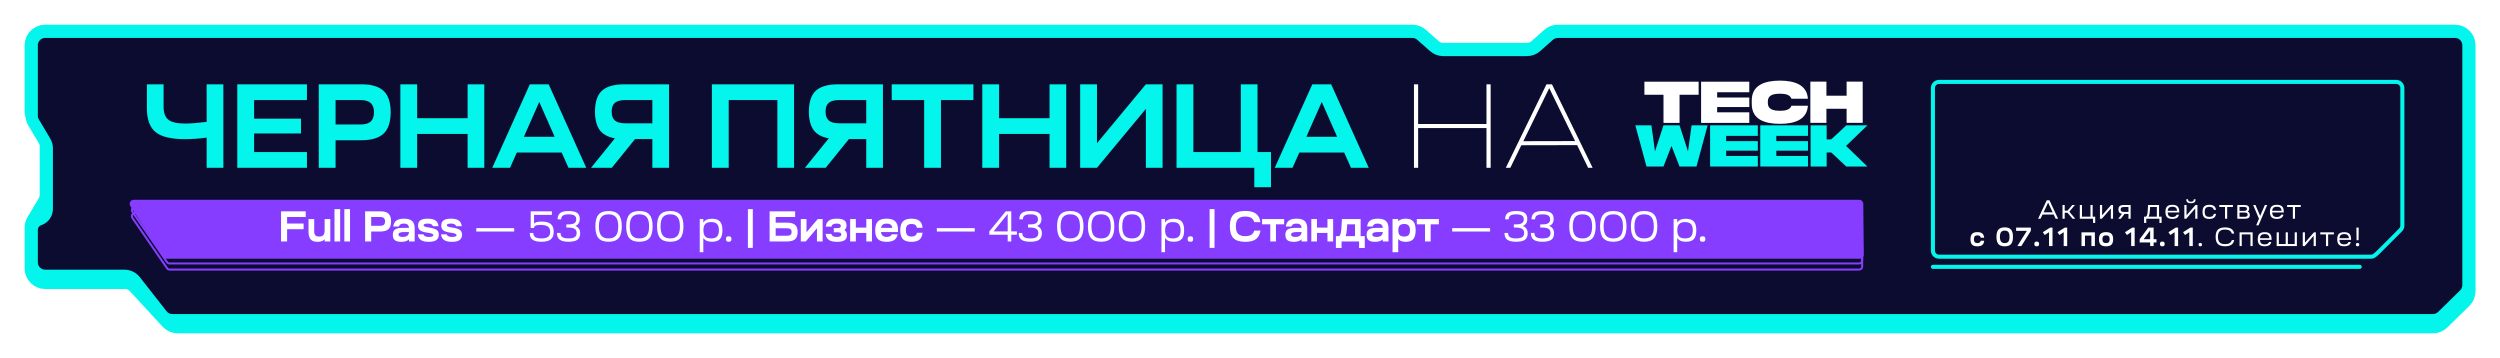 <?xml version="1.0" encoding="UTF-8"?> <svg xmlns="http://www.w3.org/2000/svg" width="1188" height="170" viewBox="0 0 1188 170" fill="none"><g filter="url(#filter0_f_3284_1050)"><path d="M671.15 15.125H21.473C17.944 15.125 15.084 17.985 15.084 21.514V52.773C15.084 55.186 16.48 57.381 18.666 58.403C20.852 59.425 22.248 61.62 22.248 64.033V92.622C22.248 93.772 21.938 94.9 21.35 95.888L15.982 104.911C15.394 105.899 15.084 107.027 15.084 108.177V127.561C15.084 131.089 17.944 133.949 21.473 133.949H59.448C61.232 133.949 62.934 134.695 64.144 136.007L79.787 152.969C80.997 154.281 82.7 155.027 84.484 155.027H1156.14C1157.81 155.027 1159.42 154.371 1160.61 153.2L1171.08 142.937C1172.3 141.735 1172.99 140.091 1172.99 138.375V21.514C1172.99 17.985 1170.13 15.125 1166.61 15.125H740.294C738.736 15.125 737.232 15.694 736.064 16.726L729.911 22.161C728.743 23.192 727.239 23.762 725.681 23.762H685.763C684.205 23.762 682.701 23.192 681.533 22.161L675.38 16.726C674.212 15.694 672.708 15.125 671.15 15.125Z" stroke="#03F5EC" stroke-width="6.76"></path></g><path d="M671.15 15.125H21.473C17.944 15.125 15.084 17.985 15.084 21.514V54.971C15.084 56.121 15.394 57.249 15.982 58.237L21.35 67.26C21.938 68.248 22.248 69.377 22.248 70.526V99.295C22.248 101.549 20.805 103.55 18.666 104.262C16.527 104.974 15.084 106.976 15.084 109.23V124.664C15.084 128.192 17.944 131.052 21.473 131.052H59.139C61.101 131.052 62.954 131.954 64.165 133.497L76.869 149.685C78.08 151.228 79.933 152.129 81.895 152.129H1156.14C1157.81 152.129 1159.42 151.473 1160.61 150.303L1171.08 140.04C1172.3 138.838 1172.99 137.194 1172.99 135.478V21.514C1172.99 17.985 1170.13 15.125 1166.61 15.125H740.294C738.736 15.125 737.232 15.694 736.064 16.726L729.911 22.161C728.743 23.192 727.239 23.762 725.681 23.762H685.763C684.205 23.762 682.701 23.192 681.533 22.161L675.38 16.726C674.212 15.694 672.708 15.125 671.15 15.125Z" fill="#0C0C30" stroke="#03F5EC" stroke-width="5.794"></path><g filter="url(#filter1_f_3284_1050)"><path d="M79.394 127.475L62.925 103.556C62.263 102.595 62.951 101.286 64.118 101.286H883.214C884.008 101.286 884.655 101.925 884.663 102.719L884.911 126.638C884.919 127.444 884.269 128.102 883.463 128.102H80.587C80.111 128.102 79.664 127.868 79.394 127.475Z" stroke="#863DFF" stroke-width="0.966"></path></g><g filter="url(#filter2_f_3284_1050)"><path d="M79.394 124.576L62.925 100.657C62.263 99.696 62.951 98.387 64.118 98.387H883.214C884.008 98.387 884.655 99.027 884.663 99.821L884.911 123.74C884.919 124.546 884.269 125.204 883.463 125.204H80.587C80.111 125.204 79.664 124.969 79.394 124.576Z" stroke="#863DFF" stroke-width="0.966"></path></g><path d="M63.544 94.939C62.014 94.939 61.091 96.635 61.923 97.92L77.543 122.063C77.899 122.613 78.51 122.945 79.165 122.945H883.738C884.813 122.945 885.68 122.069 885.67 120.995L885.434 96.852C885.424 95.793 884.562 94.939 883.503 94.939H63.544Z" fill="#863DFF"></path><path d="M136.431 114.734H133.547V100.418H145.287V103.117H136.431V106.226H144.264V108.926H136.431V114.734ZM146.615 104.099H149.315V110.092C149.315 110.896 149.506 111.482 149.887 111.851C150.269 112.219 150.869 112.403 151.687 112.403C152.601 112.403 153.255 112.171 153.651 111.707C154.06 111.244 154.264 110.48 154.264 109.417V104.099H156.964V114.734H154.264V113.671C153.569 114.503 152.444 114.918 150.89 114.918C149.403 114.918 148.319 114.537 147.638 113.773C146.956 113.01 146.615 111.782 146.615 110.092V104.099ZM158.949 114.734V99.395H161.648V114.734H158.949ZM163.633 114.734V99.395H166.332V114.734H163.633ZM173.505 114.734V100.418H180.786C182.558 100.418 183.84 100.8 184.631 101.563C185.435 102.313 185.838 103.527 185.838 105.204C185.838 106.881 185.435 108.101 184.631 108.865C183.84 109.628 182.558 110.01 180.786 110.01H176.389V114.734H173.505ZM176.389 107.31H180.622C181.44 107.31 182.034 107.147 182.402 106.819C182.783 106.478 182.974 105.94 182.974 105.204C182.974 104.481 182.783 103.956 182.402 103.629C182.034 103.288 181.44 103.117 180.622 103.117H176.389V107.31ZM190.672 114.918C189.295 114.918 188.279 114.659 187.624 114.141C186.984 113.61 186.663 112.764 186.663 111.605C186.663 110.419 187.018 109.574 187.727 109.069C188.436 108.551 189.581 108.292 191.163 108.292H194.353C194.299 107.569 194.074 107.051 193.678 106.738C193.296 106.41 192.697 106.247 191.878 106.247C190.556 106.247 189.779 106.717 189.547 107.658H186.888C187.052 106.349 187.536 105.401 188.34 104.815C189.145 104.215 190.358 103.915 191.981 103.915C193.753 103.915 195.042 104.283 195.846 105.02C196.651 105.742 197.053 106.915 197.053 108.537V114.734H194.353V113.732C193.576 114.523 192.349 114.918 190.672 114.918ZM189.363 111.482C189.363 112.219 190.024 112.587 191.347 112.587C192.274 112.587 192.969 112.423 193.433 112.096C193.91 111.755 194.217 111.23 194.353 110.521V110.276H191.878C190.201 110.276 189.363 110.678 189.363 111.482ZM198.536 111.339H201.195C201.454 112.171 202.32 112.587 203.793 112.587C205.211 112.587 205.92 112.301 205.92 111.728C205.92 111.21 205.027 110.828 203.24 110.583C201.577 110.392 200.398 110.037 199.702 109.519C199.007 108.987 198.659 108.196 198.659 107.147C198.659 106.042 199.027 105.231 199.764 104.713C200.5 104.181 201.666 103.915 203.261 103.915C204.911 103.915 206.138 104.201 206.942 104.774C207.76 105.333 208.244 106.24 208.394 107.494H205.736C205.586 107.058 205.313 106.744 204.918 106.553C204.536 106.349 203.97 106.247 203.22 106.247C201.925 106.247 201.277 106.513 201.277 107.044C201.277 107.535 202.095 107.89 203.731 108.108C205.531 108.367 206.779 108.742 207.474 109.233C208.169 109.71 208.517 110.467 208.517 111.503C208.517 112.648 208.129 113.507 207.351 114.08C206.588 114.639 205.374 114.918 203.711 114.918C202.075 114.918 200.841 114.632 200.009 114.059C199.177 113.487 198.686 112.58 198.536 111.339ZM209.572 111.339H212.231C212.49 112.171 213.356 112.587 214.828 112.587C216.246 112.587 216.955 112.301 216.955 111.728C216.955 111.21 216.062 110.828 214.276 110.583C212.612 110.392 211.433 110.037 210.738 109.519C210.042 108.987 209.695 108.196 209.695 107.147C209.695 106.042 210.063 105.231 210.799 104.713C211.535 104.181 212.701 103.915 214.296 103.915C215.946 103.915 217.173 104.201 217.978 104.774C218.796 105.333 219.28 106.24 219.43 107.494H216.771C216.621 107.058 216.348 106.744 215.953 106.553C215.571 106.349 215.005 106.247 214.255 106.247C212.96 106.247 212.312 106.513 212.312 107.044C212.312 107.535 213.131 107.89 214.767 108.108C216.567 108.367 217.814 108.742 218.509 109.233C219.205 109.71 219.553 110.467 219.553 111.503C219.553 112.648 219.164 113.507 218.387 114.08C217.623 114.639 216.41 114.918 214.746 114.918C213.11 114.918 211.876 114.632 211.044 114.059C210.213 113.487 209.722 112.58 209.572 111.339ZM226.341 110.01V108.415H244.339V110.01H226.341ZM251.751 110.685H253.428C253.428 111.598 253.735 112.266 254.348 112.689C254.975 113.098 255.95 113.303 257.273 113.303C258.718 113.303 259.775 113.05 260.443 112.546C261.111 112.041 261.445 111.244 261.445 110.153C261.445 109.008 261.077 108.176 260.341 107.658C259.618 107.14 258.452 106.881 256.843 106.881C255.766 106.881 254.982 106.997 254.491 107.228C254.014 107.46 253.775 107.828 253.775 108.333H252.18V100.418H262.243V102.095H253.775V106.185C254.457 105.585 255.657 105.285 257.375 105.285C259.366 105.285 260.818 105.674 261.731 106.451C262.659 107.215 263.122 108.435 263.122 110.112C263.122 111.776 262.659 112.989 261.731 113.753C260.804 114.503 259.318 114.878 257.273 114.878C255.35 114.878 253.946 114.55 253.06 113.896C252.187 113.228 251.751 112.157 251.751 110.685ZM264.67 110.685H266.368C266.368 111.598 266.668 112.266 267.268 112.689C267.881 113.098 268.856 113.303 270.192 113.303C271.515 113.303 272.483 113.098 273.096 112.689C273.71 112.266 274.017 111.605 274.017 110.705C274.017 109.792 273.69 109.137 273.035 108.742C272.381 108.333 271.324 108.128 269.865 108.128H269.129V106.635H269.967C271.331 106.635 272.312 106.451 272.912 106.083C273.526 105.701 273.833 105.081 273.833 104.222C273.833 103.39 273.546 102.79 272.974 102.422C272.415 102.04 271.508 101.849 270.254 101.849C268.999 101.849 268.086 102.04 267.513 102.422C266.954 102.79 266.674 103.397 266.674 104.242H264.977C264.977 102.852 265.393 101.843 266.224 101.215C267.056 100.588 268.399 100.275 270.254 100.275C272.094 100.275 273.43 100.575 274.262 101.175C275.094 101.761 275.51 102.722 275.51 104.058C275.51 105.735 274.801 106.84 273.383 107.372C274.924 107.944 275.694 109.117 275.694 110.889C275.694 112.294 275.258 113.31 274.385 113.937C273.512 114.564 272.115 114.878 270.192 114.878C268.256 114.878 266.852 114.55 265.979 113.896C265.106 113.228 264.67 112.157 264.67 110.685ZM284.41 102.013C285.406 100.854 287.001 100.275 289.196 100.275C291.391 100.275 292.987 100.854 293.982 102.013C294.977 103.158 295.475 105.013 295.475 107.576C295.475 110.139 294.977 112.001 293.982 113.16C292.987 114.305 291.391 114.878 289.196 114.878C287.001 114.878 285.406 114.305 284.41 113.16C283.415 112.001 282.917 110.139 282.917 107.576C282.917 105.013 283.415 103.158 284.41 102.013ZM284.594 107.576C284.594 109.567 284.962 111.019 285.699 111.932C286.435 112.846 287.601 113.303 289.196 113.303C290.805 113.303 291.971 112.853 292.693 111.953C293.43 111.039 293.798 109.58 293.798 107.576C293.798 105.572 293.43 104.12 292.693 103.22C291.971 102.306 290.805 101.849 289.196 101.849C287.601 101.849 286.435 102.306 285.699 103.22C284.962 104.12 284.594 105.572 284.594 107.576ZM299.061 102.013C300.056 100.854 301.651 100.275 303.847 100.275C306.042 100.275 307.637 100.854 308.632 102.013C309.628 103.158 310.125 105.013 310.125 107.576C310.125 110.139 309.628 112.001 308.632 113.16C307.637 114.305 306.042 114.878 303.847 114.878C301.651 114.878 300.056 114.305 299.061 113.16C298.065 112.001 297.568 110.139 297.568 107.576C297.568 105.013 298.065 103.158 299.061 102.013ZM299.245 107.576C299.245 109.567 299.613 111.019 300.349 111.932C301.086 112.846 302.251 113.303 303.847 113.303C305.455 113.303 306.621 112.853 307.344 111.953C308.08 111.039 308.448 109.58 308.448 107.576C308.448 105.572 308.08 104.12 307.344 103.22C306.621 102.306 305.455 101.849 303.847 101.849C302.251 101.849 301.086 102.306 300.349 103.22C299.613 104.12 299.245 105.572 299.245 107.576ZM313.711 102.013C314.707 100.854 316.302 100.275 318.497 100.275C320.692 100.275 322.288 100.854 323.283 102.013C324.278 103.158 324.776 105.013 324.776 107.576C324.776 110.139 324.278 112.001 323.283 113.16C322.288 114.305 320.692 114.878 318.497 114.878C316.302 114.878 314.707 114.305 313.711 113.16C312.716 112.001 312.218 110.139 312.218 107.576C312.218 105.013 312.716 103.158 313.711 102.013ZM313.895 107.576C313.895 109.567 314.263 111.019 315 111.932C315.736 112.846 316.902 113.303 318.497 113.303C320.106 113.303 321.272 112.853 321.994 111.953C322.731 111.039 323.099 109.58 323.099 107.576C323.099 105.572 322.731 104.12 321.994 103.22C321.272 102.306 320.106 101.849 318.497 101.849C316.902 101.849 315.736 102.306 315 103.22C314.263 104.12 313.895 105.572 313.895 107.576ZM332.521 119.847V104.099H334.219V105.776C334.941 104.563 336.325 103.956 338.37 103.956C340.102 103.956 341.357 104.392 342.134 105.265C342.911 106.124 343.299 107.508 343.299 109.417C343.299 111.326 342.911 112.716 342.134 113.589C341.357 114.448 340.102 114.878 338.37 114.878C336.339 114.878 334.955 114.271 334.219 113.057V119.847H332.521ZM335.119 112.382C335.705 112.996 336.646 113.303 337.941 113.303C339.236 113.303 340.17 112.996 340.743 112.382C341.329 111.769 341.622 110.78 341.622 109.417C341.622 108.067 341.329 107.085 340.743 106.472C340.157 105.844 339.223 105.531 337.941 105.531C336.659 105.531 335.725 105.844 335.139 106.472C334.553 107.085 334.26 108.067 334.26 109.417C334.26 110.78 334.546 111.769 335.119 112.382ZM345.271 114.591C345.067 114.387 344.965 114.053 344.965 113.589C344.965 113.125 345.067 112.791 345.271 112.587C345.476 112.382 345.81 112.28 346.274 112.28C346.737 112.28 347.071 112.382 347.276 112.587C347.48 112.791 347.582 113.125 347.582 113.589C347.582 114.053 347.48 114.387 347.276 114.591C347.071 114.782 346.737 114.878 346.274 114.878C345.81 114.878 345.476 114.782 345.271 114.591ZM355.404 117.802V99.395H357.735V117.802H355.404ZM374.005 114.734H365.722V100.418H377.85V103.117H368.606V105.797H374.005C375.764 105.797 377.039 106.151 377.83 106.86C378.634 107.556 379.036 108.687 379.036 110.255C379.036 111.823 378.634 112.962 377.83 113.671C377.039 114.38 375.764 114.734 374.005 114.734ZM373.821 108.476H368.606V112.035H373.821C374.653 112.035 375.253 111.898 375.621 111.626C375.989 111.339 376.173 110.883 376.173 110.255C376.173 109.628 375.989 109.178 375.621 108.905C375.253 108.619 374.653 108.476 373.821 108.476ZM380.547 114.734V104.099H383.247V110.378L388.565 104.099H390.917V114.734H388.217V108.456L382.899 114.734H380.547ZM397.81 114.918C396.051 114.918 394.735 114.618 393.863 114.019C393.004 113.419 392.499 112.457 392.349 111.135H395.049C395.185 111.639 395.458 112.007 395.867 112.239C396.29 112.471 396.896 112.587 397.687 112.587C399.078 112.587 399.773 112.198 399.773 111.421C399.773 111.053 399.637 110.787 399.364 110.623C399.105 110.46 398.676 110.378 398.076 110.378H396.215V108.394H397.974C399.037 108.394 399.569 108.053 399.569 107.372C399.569 106.622 398.914 106.247 397.605 106.247C396.856 106.247 396.283 106.363 395.888 106.594C395.492 106.813 395.233 107.181 395.11 107.699H392.411C392.561 106.376 393.058 105.415 393.904 104.815C394.749 104.215 396.024 103.915 397.728 103.915C399.296 103.915 400.442 104.167 401.164 104.672C401.9 105.176 402.269 105.981 402.269 107.085C402.269 108.121 401.921 108.871 401.226 109.335C402.057 109.785 402.473 110.589 402.473 111.748C402.473 112.853 402.098 113.657 401.348 114.162C400.598 114.666 399.419 114.918 397.81 114.918ZM403.996 114.734V104.099H406.696V108.149H411.666V104.099H414.366V114.734H411.666V110.685H406.696V114.734H403.996ZM417.169 113.61C416.31 112.737 415.88 111.339 415.88 109.417C415.88 107.494 416.31 106.097 417.169 105.224C418.028 104.351 419.418 103.915 421.341 103.915C423.25 103.915 424.627 104.351 425.472 105.224C426.331 106.097 426.761 107.494 426.761 109.417C426.761 109.608 426.747 109.894 426.72 110.276H418.641C418.818 111.817 419.725 112.587 421.361 112.587C422.588 112.587 423.4 112.171 423.795 111.339H426.577C426.304 112.662 425.724 113.589 424.838 114.121C423.952 114.653 422.786 114.918 421.341 114.918C419.418 114.918 418.028 114.482 417.169 113.61ZM421.361 106.247C420.598 106.247 419.991 106.403 419.541 106.717C419.091 107.031 418.805 107.549 418.682 108.271H424.041C423.918 107.549 423.631 107.031 423.182 106.717C422.745 106.403 422.138 106.247 421.361 106.247ZM433.112 114.918C431.244 114.918 429.887 114.489 429.042 113.63C428.21 112.757 427.794 111.353 427.794 109.417C427.794 107.494 428.217 106.097 429.062 105.224C429.908 104.351 431.258 103.915 433.112 103.915C434.803 103.915 436.071 104.263 436.916 104.958C437.761 105.64 438.259 106.738 438.409 108.251H435.75C435.6 107.61 435.321 107.147 434.912 106.86C434.503 106.574 433.923 106.431 433.173 106.431C432.232 106.431 431.544 106.669 431.108 107.147C430.685 107.61 430.474 108.367 430.474 109.417C430.474 110.453 430.685 111.21 431.108 111.687C431.544 112.164 432.232 112.403 433.173 112.403C434.619 112.403 435.478 111.796 435.75 110.583H438.409C438.259 112.096 437.761 113.2 436.916 113.896C436.071 114.578 434.803 114.918 433.112 114.918ZM445.183 110.01V108.415H463.181V110.01H445.183ZM470.122 109.949L477.935 100.418H480.553V109.949H483.232V111.544H480.553V114.734H478.855V111.544H470.122V109.949ZM472.147 109.949H478.855V101.665L472.147 109.949ZM484.071 110.685H485.768C485.768 111.598 486.068 112.266 486.668 112.689C487.282 113.098 488.257 113.303 489.593 113.303C490.916 113.303 491.884 113.098 492.497 112.689C493.111 112.266 493.418 111.605 493.418 110.705C493.418 109.792 493.09 109.137 492.436 108.742C491.781 108.333 490.725 108.128 489.266 108.128H488.53V106.635H489.368C490.732 106.635 491.713 106.451 492.313 106.083C492.927 105.701 493.234 105.081 493.234 104.222C493.234 103.39 492.947 102.79 492.375 102.422C491.816 102.04 490.909 101.849 489.654 101.849C488.4 101.849 487.486 102.04 486.914 102.422C486.355 102.79 486.075 103.397 486.075 104.242H484.378C484.378 102.852 484.794 101.843 485.625 101.215C486.457 100.588 487.8 100.275 489.654 100.275C491.495 100.275 492.831 100.575 493.663 101.175C494.495 101.761 494.911 102.722 494.911 104.058C494.911 105.735 494.202 106.84 492.784 107.372C494.324 107.944 495.095 109.117 495.095 110.889C495.095 112.294 494.658 113.31 493.786 113.937C492.913 114.564 491.516 114.878 489.593 114.878C487.657 114.878 486.253 114.55 485.38 113.896C484.507 113.228 484.071 112.157 484.071 110.685ZM503.811 102.013C504.806 100.854 506.402 100.275 508.597 100.275C510.792 100.275 512.387 100.854 513.383 102.013C514.378 103.158 514.876 105.013 514.876 107.576C514.876 110.139 514.378 112.001 513.383 113.16C512.387 114.305 510.792 114.878 508.597 114.878C506.402 114.878 504.806 114.305 503.811 113.16C502.816 112.001 502.318 110.139 502.318 107.576C502.318 105.013 502.816 103.158 503.811 102.013ZM503.995 107.576C503.995 109.567 504.363 111.019 505.1 111.932C505.836 112.846 507.002 113.303 508.597 113.303C510.206 113.303 511.372 112.853 512.094 111.953C512.831 111.039 513.199 109.58 513.199 107.576C513.199 105.572 512.831 104.12 512.094 103.22C511.372 102.306 510.206 101.849 508.597 101.849C507.002 101.849 505.836 102.306 505.1 103.22C504.363 104.12 503.995 105.572 503.995 107.576ZM518.462 102.013C519.457 100.854 521.052 100.275 523.247 100.275C525.443 100.275 527.038 100.854 528.033 102.013C529.029 103.158 529.526 105.013 529.526 107.576C529.526 110.139 529.029 112.001 528.033 113.16C527.038 114.305 525.443 114.878 523.247 114.878C521.052 114.878 519.457 114.305 518.462 113.16C517.466 112.001 516.969 110.139 516.969 107.576C516.969 105.013 517.466 103.158 518.462 102.013ZM518.646 107.576C518.646 109.567 519.014 111.019 519.75 111.932C520.486 112.846 521.652 113.303 523.247 113.303C524.856 113.303 526.022 112.853 526.745 111.953C527.481 111.039 527.849 109.58 527.849 107.576C527.849 105.572 527.481 104.12 526.745 103.22C526.022 102.306 524.856 101.849 523.247 101.849C521.652 101.849 520.486 102.306 519.75 103.22C519.014 104.12 518.646 105.572 518.646 107.576ZM533.112 102.013C534.107 100.854 535.703 100.275 537.898 100.275C540.093 100.275 541.688 100.854 542.684 102.013C543.679 103.158 544.177 105.013 544.177 107.576C544.177 110.139 543.679 112.001 542.684 113.16C541.688 114.305 540.093 114.878 537.898 114.878C535.703 114.878 534.107 114.305 533.112 113.16C532.117 112.001 531.619 110.139 531.619 107.576C531.619 105.013 532.117 103.158 533.112 102.013ZM533.296 107.576C533.296 109.567 533.664 111.019 534.401 111.932C535.137 112.846 536.303 113.303 537.898 113.303C539.507 113.303 540.673 112.853 541.395 111.953C542.132 111.039 542.5 109.58 542.5 107.576C542.5 105.572 542.132 104.12 541.395 103.22C540.673 102.306 539.507 101.849 537.898 101.849C536.303 101.849 535.137 102.306 534.401 103.22C533.664 104.12 533.296 105.572 533.296 107.576ZM551.922 119.847V104.099H553.62V105.776C554.342 104.563 555.726 103.956 557.771 103.956C559.503 103.956 560.757 104.392 561.535 105.265C562.312 106.124 562.7 107.508 562.7 109.417C562.7 111.326 562.312 112.716 561.535 113.589C560.757 114.448 559.503 114.878 557.771 114.878C555.74 114.878 554.356 114.271 553.62 113.057V119.847H551.922ZM554.519 112.382C555.106 112.996 556.047 113.303 557.342 113.303C558.637 113.303 559.571 112.996 560.144 112.382C560.73 111.769 561.023 110.78 561.023 109.417C561.023 108.067 560.73 107.085 560.144 106.472C559.557 105.844 558.624 105.531 557.342 105.531C556.06 105.531 555.126 105.844 554.54 106.472C553.954 107.085 553.66 108.067 553.66 109.417C553.66 110.78 553.947 111.769 554.519 112.382ZM564.672 114.591C564.468 114.387 564.365 114.053 564.365 113.589C564.365 113.125 564.468 112.791 564.672 112.587C564.877 112.382 565.211 112.28 565.674 112.28C566.138 112.28 566.472 112.382 566.677 112.587C566.881 112.791 566.983 113.125 566.983 113.589C566.983 114.053 566.881 114.387 566.677 114.591C566.472 114.782 566.138 114.878 565.674 114.878C565.211 114.878 564.877 114.782 564.672 114.591ZM574.805 117.802V99.395H577.136V117.802H574.805ZM584.413 107.576C584.413 104.999 584.993 103.131 586.152 101.972C587.31 100.813 589.178 100.234 591.755 100.234C593.964 100.234 595.648 100.663 596.807 101.522C597.966 102.368 598.682 103.711 598.955 105.551H596.01C595.75 104.638 595.273 103.97 594.578 103.547C593.896 103.124 592.955 102.913 591.755 102.913C590.187 102.913 589.049 103.288 588.34 104.038C587.631 104.774 587.276 105.954 587.276 107.576C587.276 109.199 587.631 110.378 588.34 111.114C589.049 111.851 590.187 112.219 591.755 112.219C592.955 112.219 593.896 112.007 594.578 111.585C595.273 111.162 595.75 110.494 596.01 109.58H598.975C598.689 111.435 597.966 112.791 596.807 113.65C595.648 114.496 593.964 114.918 591.755 114.918C589.178 114.918 587.31 114.339 586.152 113.18C584.993 112.007 584.413 110.139 584.413 107.576ZM599.747 106.615V104.099H610.219V106.615H606.333V114.734H603.633V106.615H599.747ZM614.823 114.918C613.446 114.918 612.43 114.659 611.776 114.141C611.135 113.61 610.814 112.764 610.814 111.605C610.814 110.419 611.169 109.574 611.878 109.069C612.587 108.551 613.732 108.292 615.314 108.292H618.504C618.45 107.569 618.225 107.051 617.829 106.738C617.448 106.41 616.848 106.247 616.03 106.247C614.707 106.247 613.93 106.717 613.698 107.658H611.039C611.203 106.349 611.687 105.401 612.491 104.815C613.296 104.215 614.509 103.915 616.132 103.915C617.904 103.915 619.193 104.283 619.997 105.02C620.802 105.742 621.204 106.915 621.204 108.537V114.734H618.504V113.732C617.727 114.523 616.5 114.918 614.823 114.918ZM613.514 111.482C613.514 112.219 614.175 112.587 615.498 112.587C616.425 112.587 617.12 112.423 617.584 112.096C618.061 111.755 618.368 111.23 618.504 110.521V110.276H616.03C614.353 110.276 613.514 110.678 613.514 111.482ZM623.138 114.734V104.099H625.837V108.149H630.807V104.099H633.507V114.734H630.807V110.685H625.837V114.734H623.138ZM637.516 117.864H634.817V112.219H636.371C636.712 111.946 636.964 111.469 637.128 110.787C637.305 110.092 637.435 108.871 637.516 107.126L637.68 104.099H646.577V112.219H648.54V117.864H645.841V114.734H637.516V117.864ZM639.439 112.219H643.898V106.615H640.196L640.155 107.351C640.059 109.574 639.821 111.196 639.439 112.219ZM653.422 114.918C652.045 114.918 651.029 114.659 650.374 114.141C649.734 113.61 649.413 112.764 649.413 111.605C649.413 110.419 649.768 109.574 650.477 109.069C651.186 108.551 652.331 108.292 653.913 108.292H657.103C657.049 107.569 656.824 107.051 656.428 106.738C656.046 106.41 655.447 106.247 654.628 106.247C653.306 106.247 652.529 106.717 652.297 107.658H649.638C649.802 106.349 650.286 105.401 651.09 104.815C651.895 104.215 653.108 103.915 654.731 103.915C656.503 103.915 657.792 104.283 658.596 105.02C659.401 105.742 659.803 106.915 659.803 108.537V114.734H657.103V113.732C656.326 114.523 655.099 114.918 653.422 114.918ZM652.113 111.482C652.113 112.219 652.774 112.587 654.097 112.587C655.024 112.587 655.719 112.423 656.183 112.096C656.66 111.755 656.967 111.23 657.103 110.521V110.276H654.628C652.951 110.276 652.113 110.678 652.113 111.482ZM661.736 104.099H664.436V105.224C665.172 104.351 666.365 103.915 668.015 103.915C669.665 103.915 670.858 104.351 671.594 105.224C672.344 106.083 672.719 107.481 672.719 109.417C672.719 111.339 672.344 112.737 671.594 113.61C670.858 114.482 669.665 114.918 668.015 114.918C666.365 114.918 665.172 114.482 664.436 113.61V119.847H661.736V104.099ZM665.131 111.707C665.581 112.171 666.29 112.403 667.259 112.403C668.227 112.403 668.929 112.171 669.365 111.707C669.801 111.23 670.02 110.467 670.02 109.417C670.02 108.381 669.795 107.624 669.345 107.147C668.908 106.669 668.213 106.431 667.259 106.431C666.29 106.431 665.581 106.669 665.131 107.147C664.695 107.624 664.477 108.381 664.477 109.417C664.477 110.467 664.695 111.23 665.131 111.707ZM673.27 106.615V104.099H683.742V106.615H679.856V114.734H677.156V106.615H673.27ZM690.09 110.01V108.415H708.088V110.01H690.09ZM714.927 110.685H716.624C716.624 111.598 716.924 112.266 717.524 112.689C718.138 113.098 719.113 113.303 720.449 113.303C721.771 113.303 722.739 113.098 723.353 112.689C723.967 112.266 724.273 111.605 724.273 110.705C724.273 109.792 723.946 109.137 723.292 108.742C722.637 108.333 721.58 108.128 720.122 108.128H719.385V106.635H720.224C721.587 106.635 722.569 106.451 723.169 106.083C723.782 105.701 724.089 105.081 724.089 104.222C724.089 103.39 723.803 102.79 723.23 102.422C722.671 102.04 721.765 101.849 720.51 101.849C719.256 101.849 718.342 102.04 717.77 102.422C717.21 102.79 716.931 103.397 716.931 104.242H715.233C715.233 102.852 715.649 101.843 716.481 101.215C717.313 100.588 718.656 100.275 720.51 100.275C722.351 100.275 723.687 100.575 724.519 101.175C725.35 101.761 725.766 102.722 725.766 104.058C725.766 105.735 725.057 106.84 723.639 107.372C725.18 107.944 725.95 109.117 725.95 110.889C725.95 112.294 725.514 113.31 724.641 113.937C723.769 114.564 722.371 114.878 720.449 114.878C718.513 114.878 717.108 114.55 716.236 113.896C715.363 113.228 714.927 112.157 714.927 110.685ZM727.46 110.685H729.158C729.158 111.598 729.458 112.266 730.057 112.689C730.671 113.098 731.646 113.303 732.982 113.303C734.305 113.303 735.273 113.098 735.886 112.689C736.5 112.266 736.807 111.605 736.807 110.705C736.807 109.792 736.479 109.137 735.825 108.742C735.171 108.333 734.114 108.128 732.655 108.128H731.919V106.635H732.757C734.121 106.635 735.102 106.451 735.702 106.083C736.316 105.701 736.623 105.081 736.623 104.222C736.623 103.39 736.336 102.79 735.764 102.422C735.205 102.04 734.298 101.849 733.044 101.849C731.789 101.849 730.876 102.04 730.303 102.422C729.744 102.79 729.464 103.397 729.464 104.242H727.767C727.767 102.852 728.183 101.843 729.014 101.215C729.846 100.588 731.189 100.275 733.044 100.275C734.884 100.275 736.22 100.575 737.052 101.175C737.884 101.761 738.3 102.722 738.3 104.058C738.3 105.735 737.591 106.84 736.173 107.372C737.713 107.944 738.484 109.117 738.484 110.889C738.484 112.294 738.048 113.31 737.175 113.937C736.302 114.564 734.905 114.878 732.982 114.878C731.046 114.878 729.642 114.55 728.769 113.896C727.896 113.228 727.46 112.157 727.46 110.685ZM747.2 102.013C748.196 100.854 749.791 100.275 751.986 100.275C754.181 100.275 755.777 100.854 756.772 102.013C757.767 103.158 758.265 105.013 758.265 107.576C758.265 110.139 757.767 112.001 756.772 113.16C755.777 114.305 754.181 114.878 751.986 114.878C749.791 114.878 748.196 114.305 747.2 113.16C746.205 112.001 745.707 110.139 745.707 107.576C745.707 105.013 746.205 103.158 747.2 102.013ZM747.384 107.576C747.384 109.567 747.752 111.019 748.489 111.932C749.225 112.846 750.391 113.303 751.986 113.303C753.595 113.303 754.761 112.853 755.483 111.953C756.22 111.039 756.588 109.58 756.588 107.576C756.588 105.572 756.22 104.12 755.483 103.22C754.761 102.306 753.595 101.849 751.986 101.849C750.391 101.849 749.225 102.306 748.489 103.22C747.752 104.12 747.384 105.572 747.384 107.576ZM761.851 102.013C762.846 100.854 764.441 100.275 766.637 100.275C768.832 100.275 770.427 100.854 771.422 102.013C772.418 103.158 772.915 105.013 772.915 107.576C772.915 110.139 772.418 112.001 771.422 113.16C770.427 114.305 768.832 114.878 766.637 114.878C764.441 114.878 762.846 114.305 761.851 113.16C760.855 112.001 760.358 110.139 760.358 107.576C760.358 105.013 760.855 103.158 761.851 102.013ZM762.035 107.576C762.035 109.567 762.403 111.019 763.139 111.932C763.875 112.846 765.041 113.303 766.637 113.303C768.245 113.303 769.411 112.853 770.134 111.953C770.87 111.039 771.238 109.58 771.238 107.576C771.238 105.572 770.87 104.12 770.134 103.22C769.411 102.306 768.245 101.849 766.637 101.849C765.041 101.849 763.875 102.306 763.139 103.22C762.403 104.12 762.035 105.572 762.035 107.576ZM776.501 102.013C777.497 100.854 779.092 100.275 781.287 100.275C783.482 100.275 785.078 100.854 786.073 102.013C787.068 103.158 787.566 105.013 787.566 107.576C787.566 110.139 787.068 112.001 786.073 113.16C785.078 114.305 783.482 114.878 781.287 114.878C779.092 114.878 777.497 114.305 776.501 113.16C775.506 112.001 775.008 110.139 775.008 107.576C775.008 105.013 775.506 103.158 776.501 102.013ZM776.685 107.576C776.685 109.567 777.053 111.019 777.79 111.932C778.526 112.846 779.692 113.303 781.287 113.303C782.896 113.303 784.062 112.853 784.784 111.953C785.521 111.039 785.889 109.58 785.889 107.576C785.889 105.572 785.521 104.12 784.784 103.22C784.062 102.306 782.896 101.849 781.287 101.849C779.692 101.849 778.526 102.306 777.79 103.22C777.053 104.12 776.685 105.572 776.685 107.576ZM795.311 119.847V104.099H797.009V105.776C797.731 104.563 799.115 103.956 801.16 103.956C802.892 103.956 804.146 104.392 804.924 105.265C805.701 106.124 806.089 107.508 806.089 109.417C806.089 111.326 805.701 112.716 804.924 113.589C804.146 114.448 802.892 114.878 801.16 114.878C799.129 114.878 797.745 114.271 797.009 113.057V119.847H795.311ZM797.909 112.382C798.495 112.996 799.436 113.303 800.731 113.303C802.026 113.303 802.96 112.996 803.533 112.382C804.119 111.769 804.412 110.78 804.412 109.417C804.412 108.067 804.119 107.085 803.533 106.472C802.947 105.844 802.013 105.531 800.731 105.531C799.449 105.531 798.515 105.844 797.929 106.472C797.343 107.085 797.05 108.067 797.05 109.417C797.05 110.78 797.336 111.769 797.909 112.382ZM808.061 114.591C807.857 114.387 807.755 114.053 807.755 113.589C807.755 113.125 807.857 112.791 808.061 112.587C808.266 112.382 808.6 112.28 809.063 112.28C809.527 112.28 809.861 112.382 810.066 112.587C810.27 112.791 810.372 113.125 810.372 113.589C810.372 114.053 810.27 114.387 810.066 114.591C809.861 114.782 809.527 114.878 809.063 114.878C808.6 114.878 808.266 114.782 808.061 114.591Z" fill="white"></path><path d="M69.806 40.06H77.74V50.828C77.74 53.624 78.496 55.645 80.007 56.892C81.519 58.101 84.163 58.705 87.941 58.705C90.624 58.705 94.043 58.441 98.199 57.912V40.06H106.133V79.731H98.199V65.392C94.685 65.884 91.228 66.129 87.828 66.129C81.292 66.129 76.645 64.996 73.887 62.729C71.167 60.462 69.806 56.741 69.806 51.565V40.06ZM145.858 79.731H112.762V40.06H145.858V47.541H120.753V56.382H143.025V63.409H120.753V72.25H145.858V79.731ZM151.476 79.731V40.06H171.651C176.563 40.06 180.114 41.118 182.305 43.234C184.534 45.312 185.649 48.674 185.649 53.322C185.649 57.969 184.534 61.35 182.305 63.466C180.114 65.582 176.563 66.639 171.651 66.639H159.467V79.731H151.476ZM159.467 59.159H171.198C173.465 59.159 175.108 58.705 176.128 57.798C177.186 56.854 177.715 55.362 177.715 53.322C177.715 51.319 177.186 49.864 176.128 48.958C175.108 48.013 173.465 47.541 171.198 47.541H159.467V59.159ZM198.236 79.731H190.245V40.06H198.236V56.155H222.208V40.06H230.142V79.731H222.208V63.636H198.236V79.731ZM242.373 79.731H233.929L251.78 40.06H260.734L278.586 79.731H270.142L266.912 72.477H245.603L242.373 79.731ZM256.257 48.448L248.947 64.996H263.568L256.257 48.448ZM280.865 79.731L292.2 65.733C288.913 65.166 286.514 63.862 285.002 61.822C283.491 59.744 282.735 56.816 282.735 53.038C282.735 48.467 283.831 45.161 286.022 43.121C288.252 41.08 291.822 40.06 296.733 40.06H317.929V79.731H309.995V66.073H301.777L290.726 79.731H280.865ZM292.2 48.844C291.18 49.713 290.669 51.111 290.669 53.038C290.669 54.965 291.18 56.382 292.2 57.288C293.257 58.157 294.92 58.592 297.187 58.592H309.995V47.541H297.187C294.92 47.541 293.257 47.975 292.2 48.844ZM338.293 79.731V40.06H377.34V79.731H369.406V47.541H346.284V79.731H338.293ZM382.507 79.731L393.841 65.733C390.554 65.166 388.155 63.862 386.644 61.822C385.133 59.744 384.377 56.816 384.377 53.038C384.377 48.467 385.473 45.161 387.664 43.121C389.893 41.08 393.463 40.06 398.375 40.06H419.57V79.731H411.636V66.073H403.419L392.368 79.731H382.507ZM393.841 48.844C392.821 49.713 392.311 51.111 392.311 53.038C392.311 54.965 392.821 56.382 393.841 57.288C394.899 58.157 396.561 58.592 398.828 58.592H411.636V47.541H398.828C396.561 47.541 394.899 47.975 393.841 48.844ZM423.745 47.541V40.06H462.565V47.541H447.15V79.731H439.16V47.541H423.745ZM474.767 79.731H466.776V40.06H474.767V56.155H498.739V40.06H506.673V79.731H498.739V63.636H474.767V79.731ZM521.284 79.731H513.293V40.06H521.284V68.056L544.519 40.06H552.453V79.731H544.519V51.735L521.284 79.731ZM559.091 40.06H567.082V72.25H589.637V40.06H597.571V72.25H603.975V88.968H596.041V79.731H559.091V40.06ZM614.207 79.731H605.763L623.615 40.06H632.569L650.421 79.731H641.976L638.746 72.477H617.438L614.207 79.731ZM628.092 48.448L620.781 64.996H635.403L628.092 48.448Z" fill="#03F5EC"></path><path d="M671.918 79.731V40.06H673.901V58.932H706.374V40.06H708.358V79.731H706.374V60.859H673.901V79.731H671.918ZM717.714 79.731H715.56L734.885 40.06H737.492L756.817 79.731H754.664L749.45 68.963L722.927 69.019L717.714 79.731ZM736.189 41.874L723.891 67.093L748.486 67.036L736.189 41.874Z" fill="white"></path><path fill-rule="evenodd" clip-rule="evenodd" d="M798.123 45.027V58.402H790.493V45.027H781.422V38.821H807.194V45.027H798.123Z" fill="white"></path><path d="M808.359 58.402V38.821H831.263V43.832H815.989V46.338H831.263V50.869H815.989V53.375H831.263V58.402H808.359Z" fill="white"></path><path d="M836.477 79.133V59.552H859.148V64.564H844.107V67.07H859.148V71.601H844.107V74.107H859.148V79.133H836.477Z" fill="#03F5EC"></path><path d="M812.642 79.133V59.552H835.312V64.564H820.272V67.07H835.312V71.601H820.272V74.107H835.312V79.133H812.642Z" fill="#03F5EC"></path><path d="M851.298 50.257H859.117C858.636 56.872 852.841 58.853 845.794 58.853C838.456 58.839 832.399 56.712 832.428 49.296V47.868C832.399 40.467 838.456 38.34 845.794 38.31C852.841 38.325 858.636 40.306 859.117 46.906H851.298C850.584 44.983 848.415 44.532 845.794 44.532C842.678 44.575 840.028 45.129 840.072 48.349V48.83C840.028 52.02 842.678 52.603 845.794 52.647C848.415 52.647 850.599 52.181 851.298 50.257Z" fill="white"></path><path d="M877.508 51.684H867.912V58.372H860.283V38.79H867.912V45.478H877.508V38.79H885.152V58.372H877.508V51.684Z" fill="white"></path><path fill-rule="evenodd" clip-rule="evenodd" d="M790.478 59.552H798.111L802.139 71.922L803.842 59.552H811.476L806.172 79.133L798.111 79.133L794.294 69.343L790.478 79.133H782.417L782.417 79.133L777.113 59.552H784.747L786.45 71.922L790.478 59.552Z" fill="#03F5EC"></path><path d="M870.196 72.446H868.026V79.133H860.397V59.552H868.026V66.24H870.196L877.374 59.552H887.391L877.243 69.343L887.391 79.133H877.374L870.196 72.446Z" fill="#03F5EC"></path><path d="M921.42 38.929H1138.71C1140.31 38.929 1141.6 40.226 1141.6 41.826V107.202C1141.6 107.97 1141.3 108.707 1140.76 109.251L1129.84 120.165L1128.54 121.282C1128.01 121.733 1127.34 121.981 1126.65 121.981H921.42C919.819 121.981 918.522 120.684 918.522 119.084V41.826C918.522 40.226 919.819 38.929 921.42 38.929Z" stroke="#03F5EC" stroke-width="1.931"></path><path d="M968.496 103.941L972.626 95.153H973.894L978.012 103.941H976.845L975.916 101.933L970.605 101.945L969.664 103.941H968.496ZM973.267 96.271L971.095 100.903H975.426L973.267 96.271ZM981.146 103.941H980.104V97.413H981.146V100.125H982.489L984.736 97.413H986.004L983.343 100.602L986.168 103.941H984.887L982.489 101.104H981.146V103.941ZM988.324 103.941V97.413H989.366V102.962H993.383V97.413H994.425V102.962H995.643V105.95H994.613V103.941H988.324ZM998.808 103.941H997.892V97.413H998.934V102.297L1003.2 97.413H1004.12V103.941H1003.08V99.058L998.808 103.941ZM1006.59 103.941L1008.35 101.606C1007.77 101.514 1007.35 101.309 1007.08 100.991C1006.82 100.665 1006.68 100.192 1006.68 99.573C1006.68 98.811 1006.88 98.263 1007.29 97.928C1007.69 97.585 1008.33 97.413 1009.21 97.413H1012.48V103.941H1011.45V101.669H1009.56L1007.84 103.941H1006.59ZM1008.09 98.668C1007.85 98.853 1007.72 99.154 1007.72 99.573C1007.72 99.991 1007.85 100.284 1008.09 100.451C1008.33 100.619 1008.73 100.702 1009.28 100.702H1011.45V98.38H1009.28C1008.74 98.38 1008.34 98.476 1008.09 98.668ZM1018.86 105.95V102.962H1019.75C1020.03 102.786 1020.24 102.447 1020.36 101.945C1020.5 101.443 1020.6 100.485 1020.67 99.07L1020.74 97.413H1025.98V102.962H1027.19V105.95H1026.16V103.941H1019.9V105.95H1018.86ZM1021.02 102.962H1024.93V98.38H1021.72L1021.68 99.146C1021.59 101.087 1021.37 102.36 1021.02 102.962ZM1029.79 103.238C1029.27 102.703 1029.01 101.849 1029.01 100.677C1029.01 99.505 1029.27 98.656 1029.79 98.129C1030.31 97.593 1031.16 97.325 1032.32 97.325C1033.49 97.325 1034.32 97.593 1034.82 98.129C1035.33 98.656 1035.59 99.505 1035.59 100.677V100.979H1030.06C1030.11 101.723 1030.31 102.267 1030.67 102.611C1031.03 102.954 1031.59 103.125 1032.34 103.125C1033.41 103.125 1034.09 102.753 1034.38 102.008H1035.45C1035.27 102.761 1034.92 103.289 1034.38 103.59C1033.85 103.883 1033.16 104.029 1032.32 104.029C1031.16 104.029 1030.31 103.766 1029.79 103.238ZM1032.34 98.229C1031.62 98.229 1031.08 98.384 1030.72 98.694C1030.35 98.995 1030.13 99.493 1030.08 100.188H1034.56C1034.5 99.493 1034.29 98.995 1033.93 98.694C1033.57 98.384 1033.04 98.229 1032.34 98.229ZM1038 103.941V97.413H1039.04V102.297L1043.31 97.413H1044.22V103.941H1043.18V99.058L1038.91 103.941H1038ZM1038.9 94.676H1039.75C1039.75 95.086 1039.86 95.388 1040.08 95.58C1040.3 95.764 1040.65 95.856 1041.12 95.856C1041.6 95.856 1041.95 95.764 1042.17 95.58C1042.38 95.388 1042.49 95.086 1042.49 94.676H1043.35C1043.35 95.329 1043.17 95.81 1042.82 96.12C1042.47 96.43 1041.9 96.585 1041.12 96.585C1040.35 96.585 1039.79 96.43 1039.43 96.12C1039.08 95.81 1038.9 95.329 1038.9 94.676ZM1049.89 104.029C1048.75 104.029 1047.92 103.766 1047.4 103.238C1046.89 102.703 1046.64 101.849 1046.64 100.677C1046.64 99.505 1046.89 98.656 1047.4 98.129C1047.92 97.593 1048.75 97.325 1049.89 97.325C1050.86 97.325 1051.6 97.518 1052.1 97.903C1052.61 98.279 1052.93 98.886 1053.05 99.723H1052.02C1051.91 99.229 1051.68 98.869 1051.33 98.643C1051 98.409 1050.52 98.292 1049.9 98.292C1049.11 98.292 1048.55 98.48 1048.19 98.857C1047.84 99.234 1047.67 99.84 1047.67 100.677C1047.67 101.506 1047.84 102.113 1048.19 102.498C1048.55 102.874 1049.12 103.063 1049.9 103.063C1050.52 103.063 1051 102.95 1051.33 102.724C1051.68 102.489 1051.91 102.125 1052.02 101.631H1053.05C1052.93 102.468 1052.61 103.079 1052.1 103.464C1051.6 103.841 1050.86 104.029 1049.89 104.029ZM1054.62 98.38V97.413H1061.08V98.38H1058.36V103.941H1057.33V98.38H1054.62ZM1066.71 103.941H1063.17V97.413H1066.45C1067.27 97.413 1067.86 97.551 1068.23 97.827C1068.61 98.095 1068.8 98.53 1068.8 99.133C1068.8 99.811 1068.56 100.284 1068.09 100.552C1068.77 100.794 1069.11 101.326 1069.11 102.146C1069.11 102.782 1068.92 103.243 1068.54 103.527C1068.17 103.803 1067.56 103.941 1066.71 103.941ZM1066.61 101.004H1064.21V103.025H1066.62C1067.13 103.025 1067.5 102.945 1067.73 102.786C1067.95 102.627 1068.07 102.368 1068.07 102.008C1068.07 101.657 1067.95 101.401 1067.73 101.242C1067.5 101.083 1067.13 101.004 1066.61 101.004ZM1064.21 100.213H1066.34C1066.84 100.213 1067.2 100.137 1067.41 99.987C1067.64 99.836 1067.75 99.598 1067.75 99.271C1067.75 98.945 1067.64 98.706 1067.41 98.556C1067.2 98.405 1066.84 98.33 1066.34 98.33H1064.21V100.213ZM1073.47 103.941L1070.7 97.413H1071.8L1074.03 102.598L1076.26 97.413H1077.37L1073.26 107.08H1072.14L1073.47 103.941ZM1079.45 103.238C1078.93 102.703 1078.67 101.849 1078.67 100.677C1078.67 99.505 1078.93 98.656 1079.45 98.129C1079.98 97.593 1080.82 97.325 1081.98 97.325C1083.15 97.325 1083.98 97.593 1084.48 98.129C1084.99 98.656 1085.25 99.505 1085.25 100.677V100.979H1079.72C1079.77 101.723 1079.97 102.267 1080.33 102.611C1080.7 102.954 1081.25 103.125 1082 103.125C1083.07 103.125 1083.75 102.753 1084.04 102.008H1085.11C1084.93 102.761 1084.58 103.289 1084.04 103.59C1083.51 103.883 1082.82 104.029 1081.98 104.029C1080.82 104.029 1079.98 103.766 1079.45 103.238ZM1082 98.229C1081.29 98.229 1080.75 98.384 1080.38 98.694C1080.01 98.995 1079.8 99.493 1079.74 100.188H1084.22C1084.16 99.493 1083.95 98.995 1083.59 98.694C1083.23 98.384 1082.7 98.229 1082 98.229ZM1086.85 98.38V97.413H1093.31V98.38H1090.59V103.941H1089.56V98.38H1086.85ZM939.634 117.054C938.487 117.054 937.655 116.791 937.136 116.263C936.625 115.728 936.37 114.866 936.37 113.677C936.37 112.497 936.629 111.639 937.148 111.104C937.667 110.568 938.496 110.3 939.634 110.3C940.672 110.3 941.45 110.514 941.969 110.94C942.488 111.359 942.793 112.033 942.886 112.962H941.253C941.161 112.568 940.99 112.284 940.739 112.108C940.488 111.932 940.132 111.844 939.672 111.844C939.094 111.844 938.671 111.991 938.404 112.284C938.144 112.568 938.014 113.033 938.014 113.677C938.014 114.313 938.144 114.778 938.404 115.071C938.671 115.364 939.094 115.51 939.672 115.51C940.559 115.51 941.086 115.138 941.253 114.393H942.886C942.793 115.322 942.488 116 941.969 116.427C941.45 116.845 940.672 117.054 939.634 117.054ZM952.647 108.04C954.028 108.04 955.024 108.396 955.635 109.107C956.254 109.819 956.564 110.966 956.564 112.547C956.564 114.129 956.254 115.276 955.635 115.987C955.024 116.699 954.028 117.054 952.647 117.054C951.274 117.054 950.274 116.699 949.646 115.987C949.027 115.267 948.717 114.121 948.717 112.547C948.717 110.966 949.027 109.819 949.646 109.107C950.274 108.396 951.274 108.04 952.647 108.04ZM950.362 112.547C950.362 113.577 950.546 114.33 950.914 114.807C951.283 115.276 951.86 115.51 952.647 115.51C953.45 115.51 954.028 115.276 954.379 114.807C954.739 114.338 954.919 113.585 954.919 112.547C954.919 111.501 954.739 110.748 954.379 110.288C954.028 109.819 953.45 109.585 952.647 109.585C951.86 109.585 951.283 109.819 950.914 110.288C950.546 110.756 950.362 111.51 950.362 112.547ZM963.177 109.698H958.055V108.153H965.061V109.698L960.528 116.941H958.645L963.177 109.698ZM966.979 116.791C966.804 116.607 966.716 116.318 966.716 115.924C966.716 115.531 966.804 115.247 966.979 115.071C967.164 114.887 967.452 114.795 967.846 114.795C968.239 114.795 968.524 114.887 968.699 115.071C968.884 115.247 968.976 115.531 968.976 115.924C968.976 116.318 968.884 116.607 968.699 116.791C968.524 116.967 968.239 117.054 967.846 117.054C967.452 117.054 967.164 116.967 966.979 116.791ZM970.76 110.338L974.225 108.153H975.355V116.941H973.698V110.338L971.664 111.681L970.76 110.338ZM977.729 110.338L981.194 108.153H982.324V116.941H980.667V110.338L978.633 111.681L977.729 110.338ZM989.126 116.941V110.413H995.491V116.941H993.834V111.957H990.783V116.941H989.126ZM998.216 111.104C998.752 110.568 999.609 110.3 1000.79 110.3C1001.97 110.3 1002.83 110.568 1003.36 111.104C1003.9 111.639 1004.17 112.497 1004.17 113.677C1004.17 114.866 1003.9 115.728 1003.36 116.263C1002.83 116.791 1001.97 117.054 1000.79 117.054C999.609 117.054 998.752 116.791 998.216 116.263C997.689 115.728 997.425 114.866 997.425 113.677C997.425 112.497 997.689 111.639 998.216 111.104ZM999.07 113.677C999.07 114.313 999.204 114.778 999.471 115.071C999.748 115.364 1000.19 115.51 1000.79 115.51C1001.39 115.51 1001.83 115.364 1002.1 115.071C1002.37 114.778 1002.51 114.313 1002.51 113.677C1002.51 113.033 1002.37 112.568 1002.1 112.284C1001.83 111.991 1001.39 111.844 1000.79 111.844C1000.19 111.844 999.748 111.991 999.471 112.284C999.204 112.568 999.07 113.033 999.07 113.677ZM1009.79 110.338L1013.26 108.153H1014.39V116.941H1012.73V110.338L1010.7 111.681L1009.79 110.338ZM1024.76 115.221H1023.4V116.941H1021.75V115.221H1016.77V113.677L1020.87 108.153H1023.4V113.677H1024.76V115.221ZM1018.68 113.677H1021.75V109.497L1018.68 113.677ZM1026.66 116.791C1026.49 116.607 1026.4 116.318 1026.4 115.924C1026.4 115.531 1026.49 115.247 1026.66 115.071C1026.85 114.887 1027.13 114.795 1027.53 114.795C1027.92 114.795 1028.21 114.887 1028.38 115.071C1028.57 115.247 1028.66 115.531 1028.66 115.924C1028.66 116.318 1028.57 116.607 1028.38 116.791C1028.21 116.967 1027.92 117.054 1027.53 117.054C1027.13 117.054 1026.85 116.967 1026.66 116.791ZM1030.44 110.338L1033.91 108.153H1035.04V116.941H1033.38V110.338L1031.35 111.681L1030.44 110.338ZM1037.41 110.338L1040.88 108.153H1042.01V116.941H1040.35V110.338L1038.32 111.681L1037.41 110.338ZM1044.96 116.854C1044.83 116.728 1044.77 116.523 1044.77 116.238C1044.77 115.954 1044.83 115.749 1044.96 115.623C1045.08 115.498 1045.29 115.435 1045.57 115.435C1045.86 115.435 1046.06 115.498 1046.19 115.623C1046.31 115.749 1046.38 115.954 1046.38 116.238C1046.38 116.523 1046.31 116.728 1046.19 116.854C1046.06 116.971 1045.86 117.029 1045.57 117.029C1045.29 117.029 1045.08 116.971 1044.96 116.854ZM1053.93 115.975C1053.22 115.263 1052.87 114.121 1052.87 112.547C1052.87 110.974 1053.22 109.836 1053.93 109.133C1054.64 108.421 1055.78 108.065 1057.35 108.065C1058.64 108.065 1059.64 108.304 1060.34 108.781C1061.05 109.25 1061.5 109.995 1061.7 111.016H1060.57C1060.37 110.355 1060.01 109.869 1059.49 109.559C1058.97 109.25 1058.26 109.095 1057.35 109.095C1056.17 109.095 1055.3 109.371 1054.77 109.923C1054.23 110.468 1053.96 111.342 1053.96 112.547C1053.96 113.753 1054.23 114.631 1054.77 115.184C1055.3 115.728 1056.17 116 1057.35 116C1058.26 116 1058.97 115.845 1059.49 115.535C1060.02 115.226 1060.38 114.736 1060.57 114.066H1061.7C1061.5 115.088 1061.05 115.837 1060.34 116.314C1059.64 116.791 1058.64 117.029 1057.35 117.029C1055.78 117.029 1054.64 116.678 1053.93 115.975ZM1064.24 116.941V110.413H1070.46V116.941H1069.42V111.38H1065.28V116.941H1064.24ZM1073.65 116.238C1073.14 115.703 1072.88 114.849 1072.88 113.677C1072.88 112.506 1073.14 111.656 1073.65 111.129C1074.18 110.593 1075.03 110.325 1076.19 110.325C1077.35 110.325 1078.19 110.593 1078.69 111.129C1079.2 111.656 1079.46 112.506 1079.46 113.677V113.979H1073.93C1073.97 114.723 1074.17 115.267 1074.53 115.611C1074.9 115.954 1075.46 116.125 1076.2 116.125C1077.27 116.125 1077.96 115.753 1078.25 115.008H1079.32C1079.14 115.761 1078.79 116.289 1078.25 116.59C1077.71 116.883 1077.03 117.029 1076.19 117.029C1075.03 117.029 1074.18 116.766 1073.65 116.238ZM1076.2 111.229C1075.49 111.229 1074.95 111.384 1074.58 111.694C1074.22 111.995 1074 112.493 1073.94 113.188H1078.43C1078.37 112.493 1078.16 111.995 1077.8 111.694C1077.44 111.384 1076.91 111.229 1076.2 111.229ZM1081.87 110.413H1082.91V115.962H1086.16V110.413H1087.19V115.962H1090.44V110.413H1091.48V116.941H1081.87V110.413ZM1095.18 116.941H1094.27V110.413H1095.31V115.297L1099.58 110.413H1100.49V116.941H1099.45V112.058L1095.18 116.941ZM1102.59 111.38V110.413H1109.06V111.38H1106.33V116.941H1105.3V111.38H1102.59ZM1111.43 116.238C1110.91 115.703 1110.65 114.849 1110.65 113.677C1110.65 112.506 1110.91 111.656 1111.43 111.129C1111.95 110.593 1112.8 110.325 1113.96 110.325C1115.12 110.325 1115.96 110.593 1116.46 111.129C1116.97 111.656 1117.23 112.506 1117.23 113.677V113.979H1111.7C1111.74 114.723 1111.94 115.267 1112.3 115.611C1112.67 115.954 1113.23 116.125 1113.97 116.125C1115.05 116.125 1115.73 115.753 1116.02 115.008H1117.09C1116.91 115.761 1116.56 116.289 1116.02 116.59C1115.48 116.883 1114.8 117.029 1113.96 117.029C1112.8 117.029 1111.95 116.766 1111.43 116.238ZM1113.97 111.229C1113.26 111.229 1112.72 111.384 1112.35 111.694C1111.99 111.995 1111.77 112.493 1111.71 113.188H1116.2C1116.14 112.493 1115.93 111.995 1115.57 111.694C1115.21 111.384 1114.68 111.229 1113.97 111.229ZM1119.84 114.129L1119.76 108.153H1120.85L1120.79 114.129H1119.84ZM1120.31 115.435C1120.59 115.435 1120.79 115.498 1120.92 115.623C1121.05 115.749 1121.12 115.954 1121.12 116.238C1121.12 116.515 1121.05 116.715 1120.92 116.841C1120.79 116.967 1120.59 117.029 1120.31 117.029C1120.03 117.029 1119.82 116.971 1119.7 116.854C1119.57 116.728 1119.51 116.523 1119.51 116.238C1119.51 115.954 1119.57 115.749 1119.7 115.623C1119.82 115.498 1120.03 115.435 1120.31 115.435Z" fill="white"></path><path d="M918.523 126.809H1121.33" stroke="#03F5EC" stroke-width="1.931" stroke-linecap="round"></path><defs><filter id="filter0_f_3284_1050" x="0.694" y="0.735" width="1186.69" height="168.681" filterUnits="userSpaceOnUse" color-interpolation-filters="sRGB"><feFlood flood-opacity="0" result="BackgroundImageFix"></feFlood><feBlend mode="normal" in="SourceGraphic" in2="BackgroundImageFix" result="shape"></feBlend><feGaussianBlur stdDeviation="5.505" result="effect1_foregroundBlur_3284_1050"></feGaussianBlur></filter><filter id="filter1_f_3284_1050" x="61.218" y="99.837" width="825.142" height="29.713" filterUnits="userSpaceOnUse" color-interpolation-filters="sRGB"><feFlood flood-opacity="0" result="BackgroundImageFix"></feFlood><feBlend mode="normal" in="SourceGraphic" in2="BackgroundImageFix" result="shape"></feBlend><feGaussianBlur stdDeviation="0.483" result="effect1_foregroundBlur_3284_1050"></feGaussianBlur></filter><filter id="filter2_f_3284_1050" x="61.218" y="96.939" width="825.142" height="29.713" filterUnits="userSpaceOnUse" color-interpolation-filters="sRGB"><feFlood flood-opacity="0" result="BackgroundImageFix"></feFlood><feBlend mode="normal" in="SourceGraphic" in2="BackgroundImageFix" result="shape"></feBlend><feGaussianBlur stdDeviation="0.483" result="effect1_foregroundBlur_3284_1050"></feGaussianBlur></filter></defs></svg> 